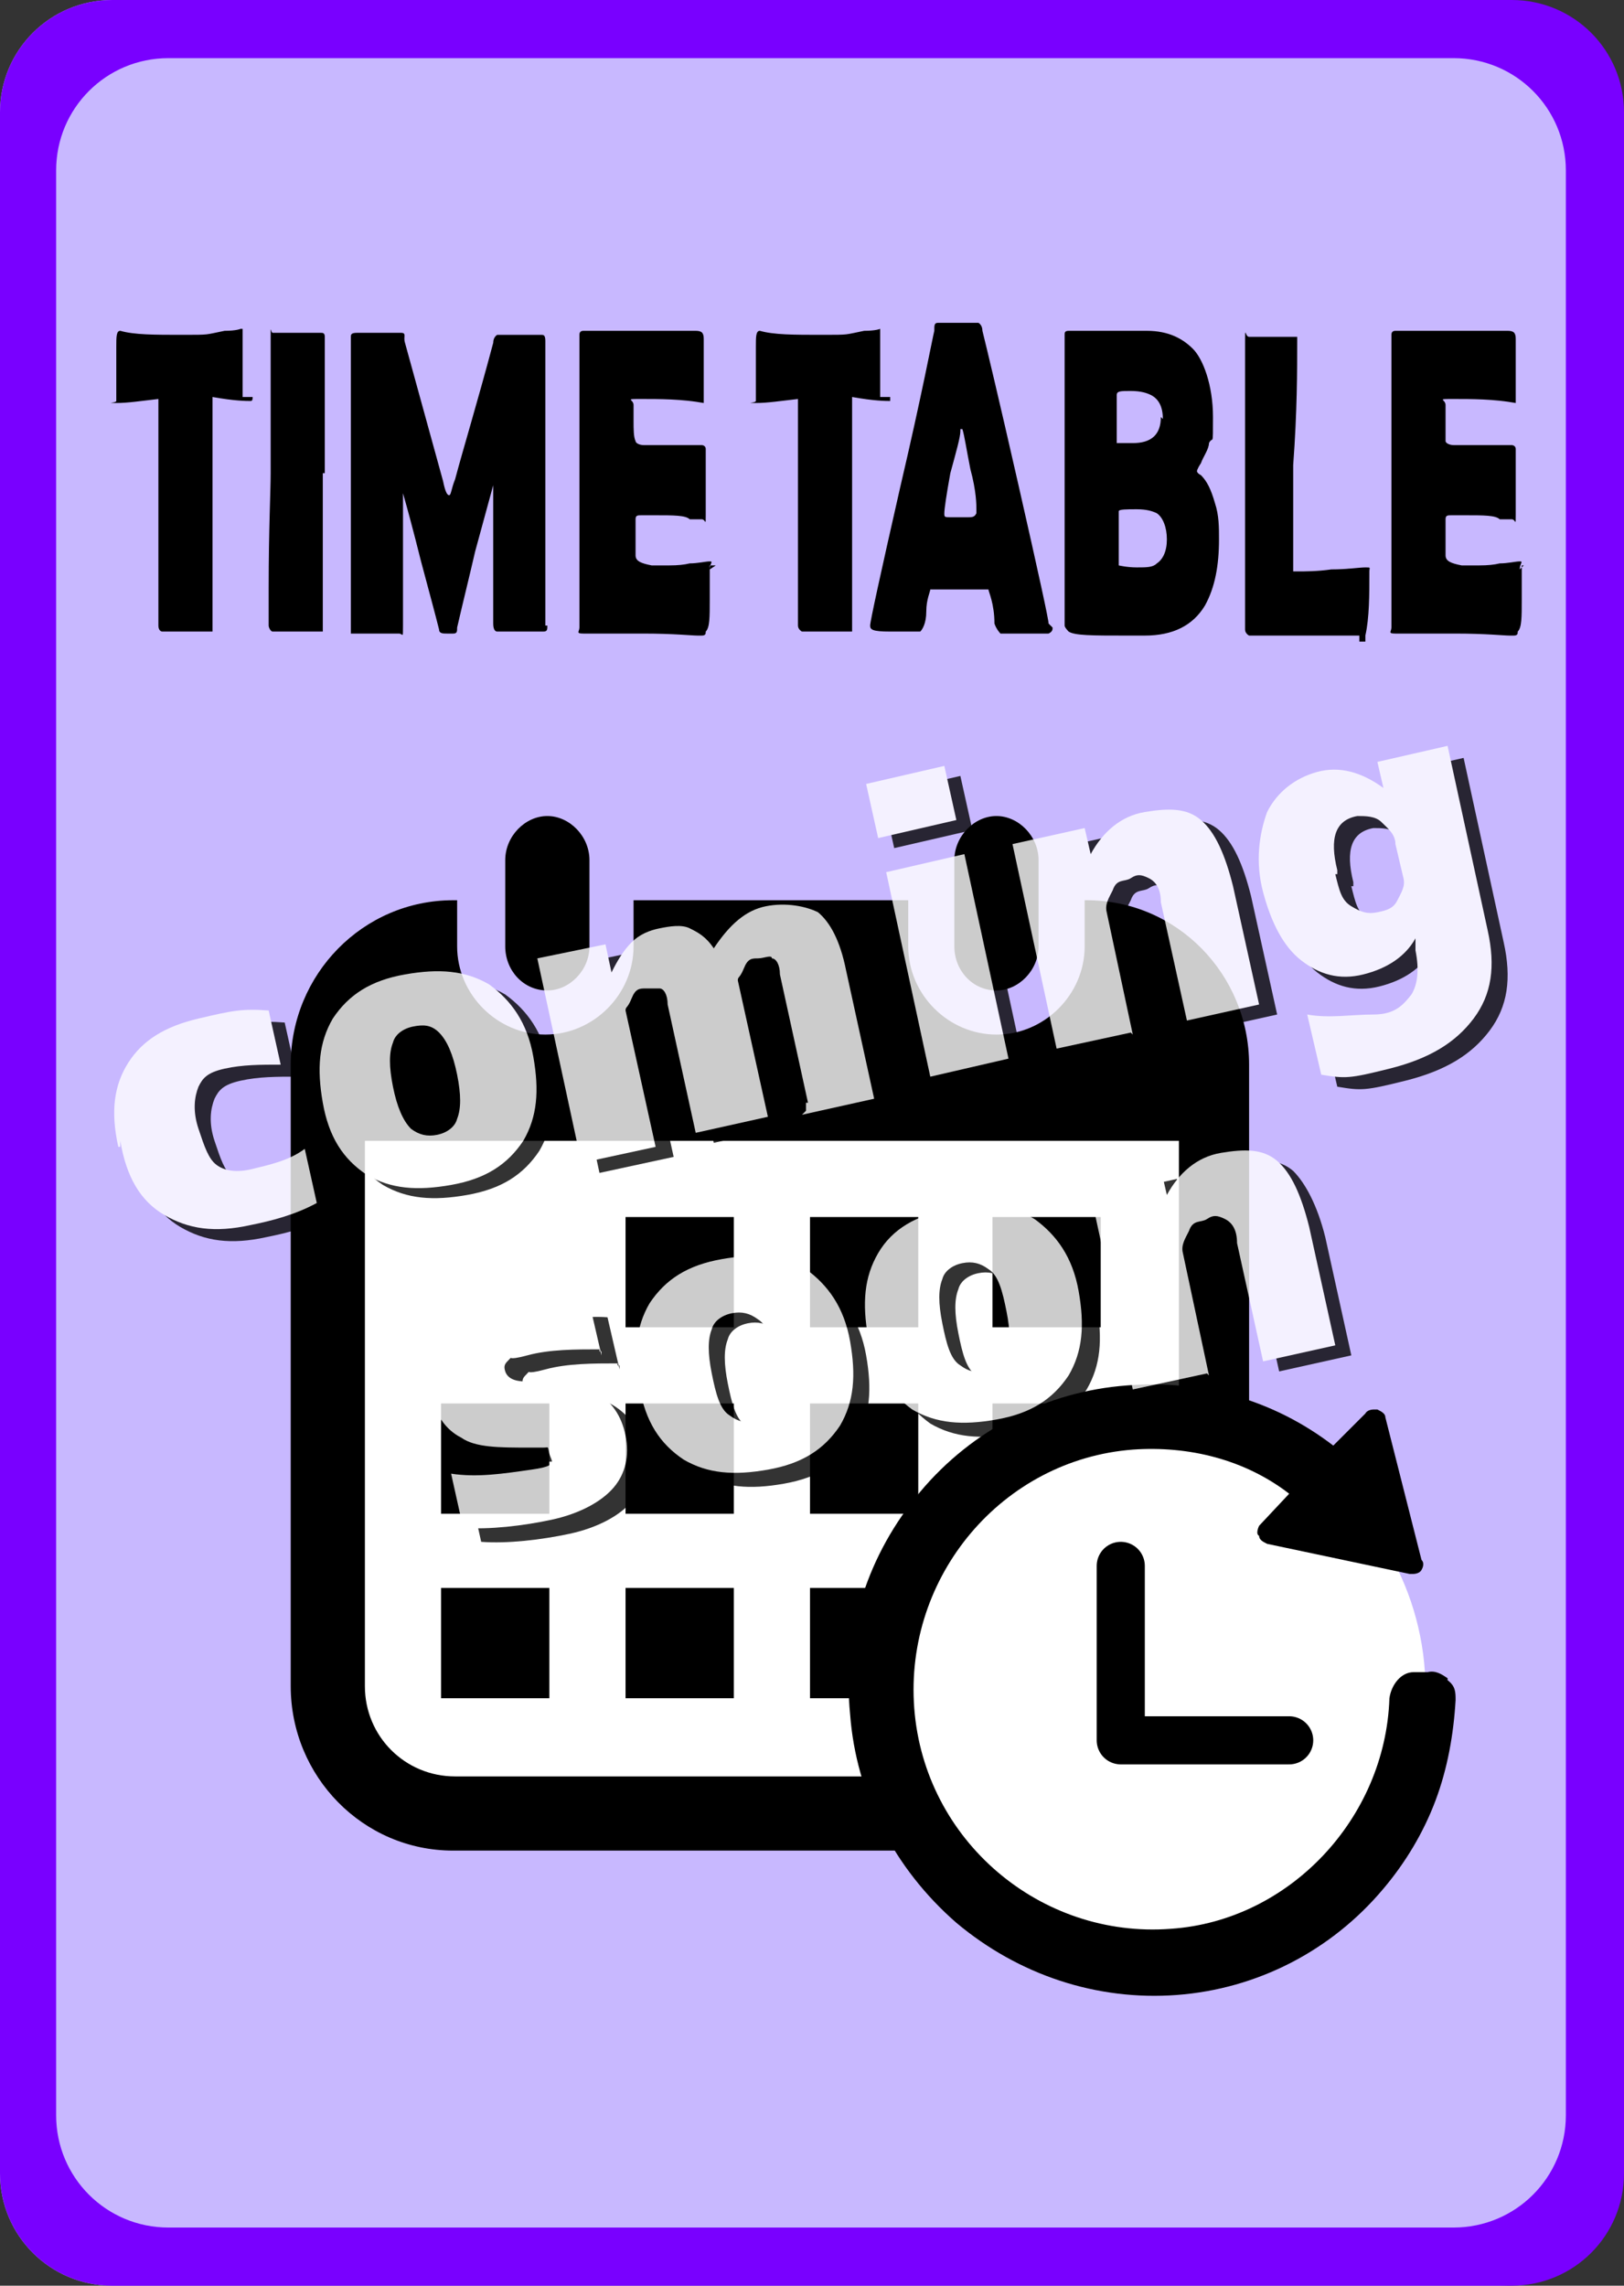 <?xml version="1.0" encoding="UTF-8"?>
<svg id="_レイヤー_1" xmlns="http://www.w3.org/2000/svg" version="1.1" viewBox="0 0 81 114">
  <rect x="0" y="0" width="81" height="114" fill="#333333" stroke="none"/>
  <!-- Generator: Adobe Illustrator 29.1.0, SVG Export Plug-In . SVG Version: 2.1.0 Build 142)  -->
  <defs>
    <style>
      .st0 {
        fill: #7900ff;
      }

      .st1 {
        fill: #fff;
      }

      .st2 {
        fill: none;
        stroke: #000;
        stroke-linecap: round;
        stroke-linejoin: round;
        stroke-width: 2.4px;
      }

      .st3 {
        display: none;
        isolation: isolate;
        opacity: .3;
      }

      .st4 {
        fill: #c8b8ff;
      }

      .st5 {
        opacity: .8;
      }
    </style>
  </defs>
  <path class="st4" d="M5.6,0h69.2c3.1,0,5.6,2.5,5.6,5.6v102.8c0,3.1-2.5,5.6-5.6,5.6H5.6c-3.1,0-5.6-2.5-5.6-5.6V5.6C0,2.5,2.5,0,5.6,0Z"/>
  <rect class="st1" x="17.1" y="55.7" width="43.1" height="33.2"/>
  <g>
    <path d="M27.3,49.4c-1.2,0-2.1-1-2.1-2.2v-4.3c0-1.2,1-2.2,2.1-2.2s2.1,1,2.1,2.2v4.3c0,1.2-1,2.2-2.1,2.2Z"/>
    <path d="M54.3,44.9h-.2v2.3c0,2.4-2,4.4-4.4,4.4s-4.4-2-4.4-4.4v-2.3h-13.7v2.3c0,2.4-2,4.4-4.4,4.4s-4.4-2-4.4-4.4v-2.3h-.2c-4.5,0-8.1,3.7-8.1,8.2v31c0,4.5,3.6,8.2,8.1,8.2h31.6c4.5,0,8.1-3.7,8.1-8.2v-31c0-4.5-3.6-8.2-8.1-8.2,0,0,0,0,.1,0ZM58.8,84.1c0,2.5-2,4.5-4.5,4.5h-31.6c-2.5,0-4.5-2-4.5-4.5v-27.2h40.6s0,27.2,0,27.2Z"/>
    <path d="M49.7,49.4c-1.2,0-2.1-1-2.1-2.2v-4.3c0-1.2,1-2.2,2.1-2.2s2.1,1,2.1,2.2v4.3c0,1.2-1,2.2-2.1,2.2Z"/>
    <g>
      <rect x="31.2" y="60.7" width="5.4" height="5.5"/>
      <rect x="40.4" y="60.7" width="5.4" height="5.5"/>
      <rect x="49.5" y="60.7" width="5.4" height="5.5"/>
      <rect x="22" y="70" width="5.4" height="5.5"/>
      <rect x="31.2" y="70" width="5.4" height="5.5"/>
      <rect x="40.4" y="70" width="5.4" height="5.5"/>
      <rect x="49.5" y="70" width="5.4" height="5.5"/>
      <rect x="22" y="79.2" width="5.4" height="5.5"/>
      <rect x="31.2" y="79.2" width="5.4" height="5.5"/>
      <rect x="40.4" y="79.2" width="5.4" height="5.5"/>
    </g>
  </g>
  <g>
    <g>
      <ellipse class="st1" cx="57.5" cy="84.3" rx="13.6" ry="13.7"/>
      <path d="M72.2,83.7c-.3-.2-.6-.4-1-.3h-.7c-.6,0-1.1.6-1.2,1.3-.2,6-5,11.1-10.9,11.5-6.5.5-12.3-4.4-12.8-11s4.4-12.4,10.9-12.9c2.8-.2,5.6.5,7.8,2.2l-1.5,1.6s-.2.4,0,.5c0,.2.2.3.4.4l7.1,1.5h.2s.3,0,.4-.2c0,0,.2-.3,0-.5l-1.8-7.1c0-.2-.2-.3-.4-.4h-.2s-.3,0-.4.2l-1.6,1.6c-3-2.3-6.6-3.3-10.3-3-4,.3-7.7,2.2-10.3,5.3-2.6,3.1-3.9,7-3.5,11.1.3,4,2.2,7.7,5.3,10.4,3.1,2.6,7,3.9,11,3.6s7.7-2.2,10.3-5.3c1.1-1.3,2-2.8,2.6-4.4s.9-3.3,1-5c0-.4,0-.7-.4-1h0Z"/>
    </g>
    <polyline class="st2" points="55.9 78.1 55.9 86.8 64.3 86.8"/>
  </g>
  <path class="st0" d="M75.4,114H5.6c-3.1,0-5.6-2.5-5.6-5.6V5.6C0,2.5,2.5,0,5.6,0h69.8c3.1,0,5.6,2.5,5.6,5.6v102.8c0,3.1-2.5,5.6-5.6,5.6ZM8.4,111.1h64.1c3.1,0,5.6-2.5,5.6-5.6V8.5c0-3.1-2.5-5.6-5.6-5.6H8.4c-3.1,0-5.6,2.5-5.6,5.6v97c0,3.1,2.5,5.6,5.6,5.6Z"/>
  <path class="st3" d="M5.6,0h69.7c3.1,0,5.6,2.5,5.6,5.6v102.8c0,3.1-2.5,5.6-5.6,5.6H5.6c-3.1,0-5.6-2.5-5.6-5.6V5.6C0,2.5,2.5,0,5.6,0Z"/>
  <g class="st5">
    <g>
      <path d="M6.7,57.8c-.4-1.8-.2-3.1.5-4.2s1.8-1.8,3.5-2.2,2.2-.5,3.5-.4l.6,2.7c-1,0-1.9,0-2.8.2s-1.1.5-1.3.9c-.2.5-.3,1.2,0,2.1s.5,1.5.9,1.8,1,.4,1.8.2,1.8-.4,2.6-1l.6,2.7c-1.1.6-2.3.9-3.3,1.1-1.8.4-3.1.2-4.3-.5s-1.9-1.9-2.2-3.7h0v.3s0,0-.1,0Z"/>
      <path d="M17.4,51.3c.8-1.2,1.9-1.9,3.6-2.2s3-.2,4.2.5c1.1.8,1.9,1.9,2.2,3.6s.2,3-.5,4.2c-.8,1.2-1.9,1.9-3.6,2.2s-3,.2-4.2-.5c-1.2-.8-1.9-1.9-2.2-3.6s-.2-3,.5-4.2ZM21.4,56.8c.4.3.8.4,1.3.3s.9-.4,1-.8c.2-.5.2-1.2,0-2.2s-.5-1.7-.9-2.1-.8-.4-1.3-.3-.9.4-1,.8c-.2.5-.2,1.2,0,2.2s.5,1.7.9,2.1Z"/>
      <path d="M41.2,55.5l-1.4-6.4c0-.5-.2-.8-.4-.8,0-.2-.4,0-.7,0s-.5,0-.7.5-.3.4-.3.6l1.5,6.8-3.6.8-1.4-6.4c0-.5-.2-.8-.4-.8h-.7c-.3,0-.5,0-.7.5s-.3.4-.3.6l1.5,6.8-3.7.8-2.2-10.2,3.4-.7.3,1.4h0c.3-.6.6-1.1,1-1.5s.9-.6,1.4-.7,1.1-.2,1.5,0,.8.4,1.2,1h0c.8-1.2,1.6-1.9,2.6-2.1s2,0,2.6.3c.6.5,1.1,1.4,1.4,2.9l1.4,6.4-3.6.8.2-.2h0v-.4s0,0,.1,0Z"/>
      <path d="M44.6,42.3l-.6-2.7,3.9-.9.6,2.7-3.9.9ZM47.2,54.2l-2.2-10.2,3.9-.9,2.2,10.2-3.9.9Z"/>
      <path d="M57.3,52l-3.7.8-2.2-10.2,3.6-.8.3,1.3h0c.6-1.1,1.5-1.9,2.7-2.1s2.1-.2,2.8.4,1.2,1.7,1.6,3.3l1.3,5.9-3.6.8-1.3-5.9c0-.6-.2-1-.6-1.2s-.6-.2-.9,0-.7,0-.9.6c-.2.4-.4.7-.3,1.1l1.3,6.1h0Z"/>
      <path d="M71.4,47.4c-.5.9-1.4,1.5-2.6,1.8s-2.2,0-3.1-.7-1.5-1.9-1.9-3.4-.2-2.9.2-4c.5-1,1.4-1.7,2.5-2s2.2,0,3.3.8h0l-.3-1.3,3.5-.8,2,9.2c.4,1.8.2,3.2-.7,4.4s-2.2,2-4.2,2.5-2.2.5-3.4.3l-.7-3c1.1.2,2.2,0,3.3,0s1.5-.5,1.9-1c.3-.5.4-1.2.2-2.2v-.5h-.2.2,0ZM67.4,44.2c.2.8.3,1.3.8,1.6s.8.4,1.3.3.8-.2,1-.6c.2-.4.4-.7.3-1.1l-.4-1.7c0-.5-.4-.8-.7-1.1s-.8-.3-1.2-.3c-1.1.2-1.4,1.1-1,2.7h0v.2h-.1Z"/>
      <path d="M30.8,68c-1.2,0-2.5,0-3.6.3s-.7,0-.9.2-.3.3-.2.6.4.5,1,.5c1.5,0,2.7,0,3.5.5s1.3,1.2,1.5,2.2,0,1.9-.6,2.6-1.7,1.3-3.1,1.6-3.1.5-4.4.4l-.6-2.7c1.3.2,2.6,0,4-.2s1-.4.9-.8,0-.3-.3-.3h-.7c-1.5,0-2.7,0-3.4-.5-.8-.4-1.3-1.2-1.5-2.1s0-1.8.7-2.6c.7-.8,1.8-1.2,3.2-1.5s2.7-.6,4-.5l.6,2.6v-.2h-.1Z"/>
      <path d="M33.2,65.7c.8-1.2,1.9-1.9,3.6-2.2s3-.2,4.2.5c1.1.8,1.9,1.9,2.2,3.6s.2,3-.5,4.2c-.8,1.2-1.9,1.9-3.6,2.2s-3,.2-4.2-.5c-1.2-.8-1.9-1.9-2.2-3.6s-.2-3,.5-4.2ZM37.2,71.1c.4.3.8.4,1.3.3s.9-.4,1-.8c.2-.5.2-1.2,0-2.2s-.4-1.8-.9-2.1c-.4-.3-.8-.4-1.3-.3s-.9.4-1,.8c-.2.5-.2,1.2,0,2.2s.4,1.8.9,2.1Z"/>
      <path d="M44.7,63.2c.7-1.2,1.9-1.9,3.6-2.2s3-.2,4.2.5c1.1.8,1.9,1.9,2.2,3.6s.2,3-.5,4.2c-.8,1.2-1.9,1.9-3.6,2.2s-3,.2-4.2-.5c-1.1-.8-1.9-1.9-2.2-3.6s-.2-3,.5-4.2ZM48.7,68.6c.4.3.8.4,1.3.3s.9-.4,1-.8c.2-.5.2-1.2,0-2.2s-.4-1.8-.9-2.1c-.4-.3-.8-.4-1.3-.3s-.9.4-1,.8c-.2.5-.2,1.2,0,2.2s.4,1.8.9,2.1Z"/>
      <path d="M61,69l-3.7.8-2.2-10.2,3.6-.8.3,1.3h0c.6-1.1,1.5-1.9,2.7-2.1s2.1-.2,2.8.4c.6.6,1.2,1.7,1.6,3.3l1.3,5.9-3.6.8-1.3-5.9c0-.6-.2-1-.6-1.2s-.6-.2-.9,0-.7,0-.9.6c-.2.4-.4.7-.3,1.1l1.3,6.1h-.1Z"/>
    </g>
    <g>
      <path class="st1" d="M5.9,57.2c-.4-1.8-.2-3.1.5-4.2s1.8-1.8,3.5-2.2,2.2-.5,3.5-.4l.6,2.7c-1,0-1.9,0-2.8.2s-1.1.5-1.3.9c-.2.5-.3,1.2,0,2.1s.5,1.5.9,1.8,1,.4,1.8.2,1.8-.4,2.6-1l.6,2.7c-1.1.6-2.3.9-3.3,1.1-1.8.4-3.1.2-4.3-.5-1.2-.7-1.9-1.9-2.2-3.7h0v.3h0Z"/>
      <path class="st1" d="M16.6,50.8c.8-1.2,1.9-1.9,3.6-2.2s3-.2,4.2.5c1.1.8,1.9,1.9,2.2,3.6s.2,3-.5,4.2c-.8,1.2-1.9,1.9-3.6,2.2s-3,.2-4.2-.5c-1.2-.8-1.9-1.9-2.2-3.6s-.2-3,.5-4.2ZM20.5,56.3c.4.3.8.4,1.3.3s.9-.4,1-.8c.2-.5.2-1.2,0-2.2s-.5-1.7-.9-2.1-.8-.4-1.3-.3-.9.4-1,.8c-.2.5-.2,1.2,0,2.2s.5,1.7.9,2.1Z"/>
      <path class="st1" d="M40.3,55l-1.4-6.4c0-.5-.2-.8-.4-.8,0-.2-.4,0-.7,0s-.5,0-.7.5-.3.4-.3.6l1.5,6.8-3.6.8-1.4-6.4c0-.5-.2-.8-.4-.8h-.7c-.3,0-.5,0-.7.5s-.3.4-.3.6l1.5,6.8-3.7.8-2.2-10.2,3.4-.7.3,1.4h0c.3-.6.6-1.1,1-1.5s.9-.6,1.4-.7,1.1-.2,1.5,0,.8.4,1.2,1h0c.8-1.2,1.6-1.9,2.6-2.1s2,0,2.6.3c.6.5,1.1,1.4,1.4,2.9l1.4,6.4-3.6.8.2-.2h0v-.4s0,0,.1,0Z"/>
      <path class="st1" d="M43.8,41.8l-.6-2.7,3.9-.9.6,2.7-3.9.9ZM46.4,53.7l-2.2-10.2,3.9-.9,2.2,10.2-3.9.9Z"/>
      <path class="st1" d="M56.4,51.5l-3.7.8-2.2-10.2,3.6-.8.3,1.3h0c.6-1.1,1.5-1.9,2.7-2.1s2.1-.2,2.8.4,1.2,1.7,1.6,3.3l1.3,5.9-3.6.8-1.3-5.9c0-.6-.2-1-.6-1.2s-.6-.2-.9,0-.7,0-.9.6c-.2.4-.4.7-.3,1.1l1.3,6.1h0Z"/>
      <path class="st1" d="M70.6,46.8c-.5.9-1.4,1.5-2.6,1.8s-2.2,0-3.1-.7-1.5-1.9-1.9-3.4-.2-2.9.2-4c.5-1,1.4-1.7,2.5-2s2.2,0,3.3.8h0l-.3-1.3,3.5-.8,2,9.2c.4,1.8.2,3.2-.7,4.4s-2.2,2-4.2,2.5-2.2.5-3.4.3l-.7-3c1.1.2,2.2,0,3.3,0s1.5-.5,1.9-1c.3-.5.4-1.2.2-2.2v-.5h-.2.2,0ZM66.6,43.6c.2.8.3,1.3.8,1.6s.8.4,1.3.3.8-.2,1-.6c.2-.4.4-.7.3-1.1l-.4-1.7c0-.5-.4-.8-.7-1.1s-.8-.3-1.2-.3c-1.1.2-1.4,1.1-1,2.7h0v.2h-.1Z"/>
      <path class="st1" d="M29.9,67.3c-1.2,0-2.5,0-3.6.3s-.7,0-.9.2-.3.3-.2.6.4.5,1,.5c1.5,0,2.7,0,3.5.5s1.3,1.2,1.5,2.2,0,1.9-.6,2.6-1.7,1.3-3.1,1.6-3.1.5-4.4.4l-.6-2.7c1.3.2,2.6,0,4-.2s1-.4.9-.8,0-.3-.3-.3h-.7c-1.5,0-2.7,0-3.4-.5-.8-.4-1.3-1.2-1.5-2.1s0-1.8.7-2.6c.7-.8,1.8-1.2,3.2-1.5s2.7-.6,4-.5l.6,2.6v-.2h-.1Z"/>
      <path class="st1" d="M32.4,65c.8-1.2,1.9-1.9,3.6-2.2s3-.2,4.2.5c1.1.8,1.9,1.9,2.2,3.6s.2,3-.5,4.2c-.8,1.2-1.9,1.9-3.6,2.2s-3,.2-4.2-.5c-1.2-.8-1.9-1.9-2.2-3.6s-.2-3,.5-4.2ZM36.4,70.6c.4.3.8.4,1.3.3s.9-.4,1-.8c.2-.5.2-1.2,0-2.2s-.4-1.8-.9-2.1c-.4-.3-.8-.4-1.3-.3s-.9.4-1,.8c-.2.5-.2,1.2,0,2.2s.4,1.8.9,2.1Z"/>
      <path class="st1" d="M43.8,62.5c.7-1.2,1.9-1.9,3.6-2.2s3-.2,4.2.5c1.1.8,1.9,1.9,2.2,3.6.3,1.7.2,3-.5,4.2-.8,1.2-1.9,1.9-3.6,2.2s-3,.2-4.2-.5c-1.1-.8-1.9-1.9-2.2-3.6s-.2-3,.5-4.2ZM47.9,68.1c.4.3.8.4,1.3.3s.9-.4,1-.8c.2-.5.2-1.2,0-2.2s-.4-1.8-.9-2.1c-.4-.3-.8-.4-1.3-.3s-.9.4-1,.8c-.2.5-.2,1.2,0,2.2s.4,1.8.9,2.1Z"/>
      <path class="st1" d="M60.2,68.5l-3.7.8-2.2-10.2,3.6-.8.3,1.3h0c.6-1.1,1.5-1.9,2.7-2.1s2.1-.2,2.8.4c.7.6,1.2,1.7,1.6,3.3l1.3,5.9-3.6.8-1.3-5.9c0-.6-.2-1-.6-1.2s-.6-.2-.9,0-.7,0-.9.6c-.2.4-.4.7-.3,1.1l1.3,6.1h0Z"/>
    </g>
  </g>
  <g>
    <path d="M12.6,19.8c0,.1,0,.2-.1.2-.2,0-.8,0-1.9-.2v11.4c0,.8,0,.2,0,.3h-2.5c-.1,0-.2-.1-.2-.3v-11.3c-.9.1-1.5.2-2.1.2s0,0,0-.1v-.8c0-.5,0-.8,0-.9v-1c0-.5,0-.8.2-.8s0,0,0,0c.7.2,1.7.2,3.1.2s1.1,0,2.1-.2c.6,0,.8-.1.8-.1h.1v3.4h.5Z"/>
    <path d="M16.1,23.6v7.6c0,.8,0,.2,0,.3h-2.5c-.1,0-.2-.2-.2-.3,0,.1,0-.5,0-1.9,0-2.9.1-4.8.1-5.7v-6.8c0-.7,0-.2.1-.2h2.4c.1,0,.2,0,.2.2v6.8h-.1Z"/>
    <path d="M27.3,31.2c0,.2,0,.3-.2.3h-2.3c-.1,0-.2-.1-.2-.4v-6.6c0-.8,0-.3,0-.3,0,0-.3,1.1-.9,3.3-.3,1.3-.6,2.5-.9,3.8,0,.2,0,.3-.2.3h-.3c-.2,0-.4,0-.4-.2-.2-.8-.5-1.9-.9-3.4-.4-1.6-.7-2.7-.9-3.4h0c0-.1,0,.1,0,.2v6.4c0,.7,0,.4-.2.4h-2.4v-14.8c0-.1,0-.2.3-.2h2.2c.3,0,.1.2.2.5l1.9,6.9c.1.5.2.7.3.7s.1-.3.3-.8c.4-1.5,1.1-3.8,1.9-6.8,0-.3.2-.4.2-.4h2.2c.1,0,.2,0,.2.3v14.6-.4Z"/>
    <path d="M35.4,28.2c0,.3,0,.9,0,1.7,0,.9,0,1.4-.2,1.6,0,.1,0,.2-.2.2h-.2c-.3,0-1.2-.1-2.7-.1h-3c-.4,0-.2-.1-.2-.3v-14.6q0-.2.2-.2h5.6c.3,0,.4.1.4.4v3q0,.2,0,.2h0c-1.1-.2-2.2-.2-3.1-.2s-.4,0-.4.3v.8c0,.4,0,.8.1,1,0,.1.2.2.4.2h2.9s.2,0,.2.2c0-.2,0,.4,0,1.6v1.7c0,.6,0,.2-.2.2h-.6c-.2-.2-.8-.2-1.7-.2h-.7c-.2,0-.3,0-.3.2v1.8c0,.3.3.4.8.5h.9q.6,0,1-.1c.4,0,.8-.1,1-.1s0,.1,0,.4l.3-.2Z"/>
    <path d="M44.4,19.8c0,.1,0,.2,0,.2-.2,0-.8,0-1.9-.2v11.4c0,.8,0,.2,0,.3h-2.5c0,0-.2-.1-.2-.3v-11.3c-.9.1-1.5.2-2.1.2s0,0,0-.1v-.8c0-.5,0-.8,0-.9v-1c0-.5,0-.8.2-.8s0,0,0,0c.7.2,1.7.2,3.1.2s1.1,0,2.1-.2c.6,0,.8-.1.8-.1h0v3.4h.5Z"/>
    <path d="M52.5,31.3c0,.1,0,.2-.2.3h-2.4c0,0-.2-.2-.3-.5,0-1-.3-1.6-.3-1.7h-2.9c0,.1-.2.5-.2,1.1s-.2.9-.3,1h-1.5c-.9,0-1-.1-1-.3s.5-2.5,1.5-6.9c1.1-4.7,1.6-7.4,1.7-7.8,0-.3,0-.4.2-.4h2c0,0,.2.1.2.4.2.8.8,3.3,1.8,7.7,1,4.4,1.5,6.7,1.5,6.9l.2.2ZM47.9,21.5c0,.3-.2,1-.5,2.1-.2,1.1-.3,1.8-.3,2s0,.2.4.2h.7c.3,0,.4,0,.5-.2v-.2c0-.2,0-.9-.3-2-.2-1-.3-1.7-.4-2h-.1Z"/>
    <path d="M60.8,26.9c0,1.3-.2,2.4-.7,3.3-.6,1-1.6,1.5-3,1.5s-.3,0-.5,0h-.5c-1.6,0-2.5,0-2.8-.2,0,0-.2-.2-.2-.3v-14.5c0-.1,0-.2.2-.2h3.9c1.1,0,1.8.4,2.3.9s1,1.8,1,3.4,0,.9-.2,1.3c0,.3-.3.7-.4,1-.2.3-.2.4-.2.4,0,0,0,.1.2.2.3.3.5.7.7,1.4.2.6.2,1.2.2,1.8ZM58,20.9c0-.6-.2-1-.6-1.2-.2-.1-.5-.2-1-.2s-.7,0-.7.2v1.2c0,.7,0,1.1,0,1.2h.8c.9,0,1.4-.4,1.4-1.3h0ZM58.2,26.9c0-.6-.2-1.1-.5-1.3-.2-.1-.5-.2-1-.2s-.9,0-.9.1v2.7s.4.1.9.1.8,0,1-.2c.3-.2.5-.6.5-1.2Z"/>
    <path d="M67.8,31.7h-5.5c0,0-.2-.1-.2-.3v-14.4c0-.8,0-.2.2-.2h2.4c0,0,0,0,0,.2h0c0,1.5,0,3.5-.2,6.2v5.3h.2c.4,0,1,0,1.7-.1.8,0,1.4-.1,1.7-.1s.2,0,.2.2c0,1.2,0,2.3-.2,3.2,0,.2,0,.3,0,.3h-.3v-.3Z"/>
    <path d="M75.9,28.2c0,.3,0,.9,0,1.7,0,.9,0,1.4-.2,1.6,0,.1,0,.2-.2.2h-.2c-.3,0-1.2-.1-2.7-.1h-3c-.4,0-.2-.1-.2-.3v-14.6q0-.2.2-.2h5.6c.3,0,.4.1.4.4s0,.7,0,1.5v1.5q0,.2,0,.2h0c-1.1-.2-2.2-.2-3.1-.2s-.4,0-.4.3v.8c0,.4,0,.8,0,1,0,.1.2.2.4.2h2.9s.2,0,.2.2c0-.2,0,.4,0,1.6v1.7c0,.6,0,.2-.2.2h-.6c-.2-.2-.8-.2-1.7-.2h-.7c-.2,0-.3,0-.3.2v1.8c0,.3.3.4.8.5h.9q.6,0,1-.1c.4,0,.8-.1,1-.1s0,.1,0,.4l.2-.2Z"/>
  </g>
</svg>